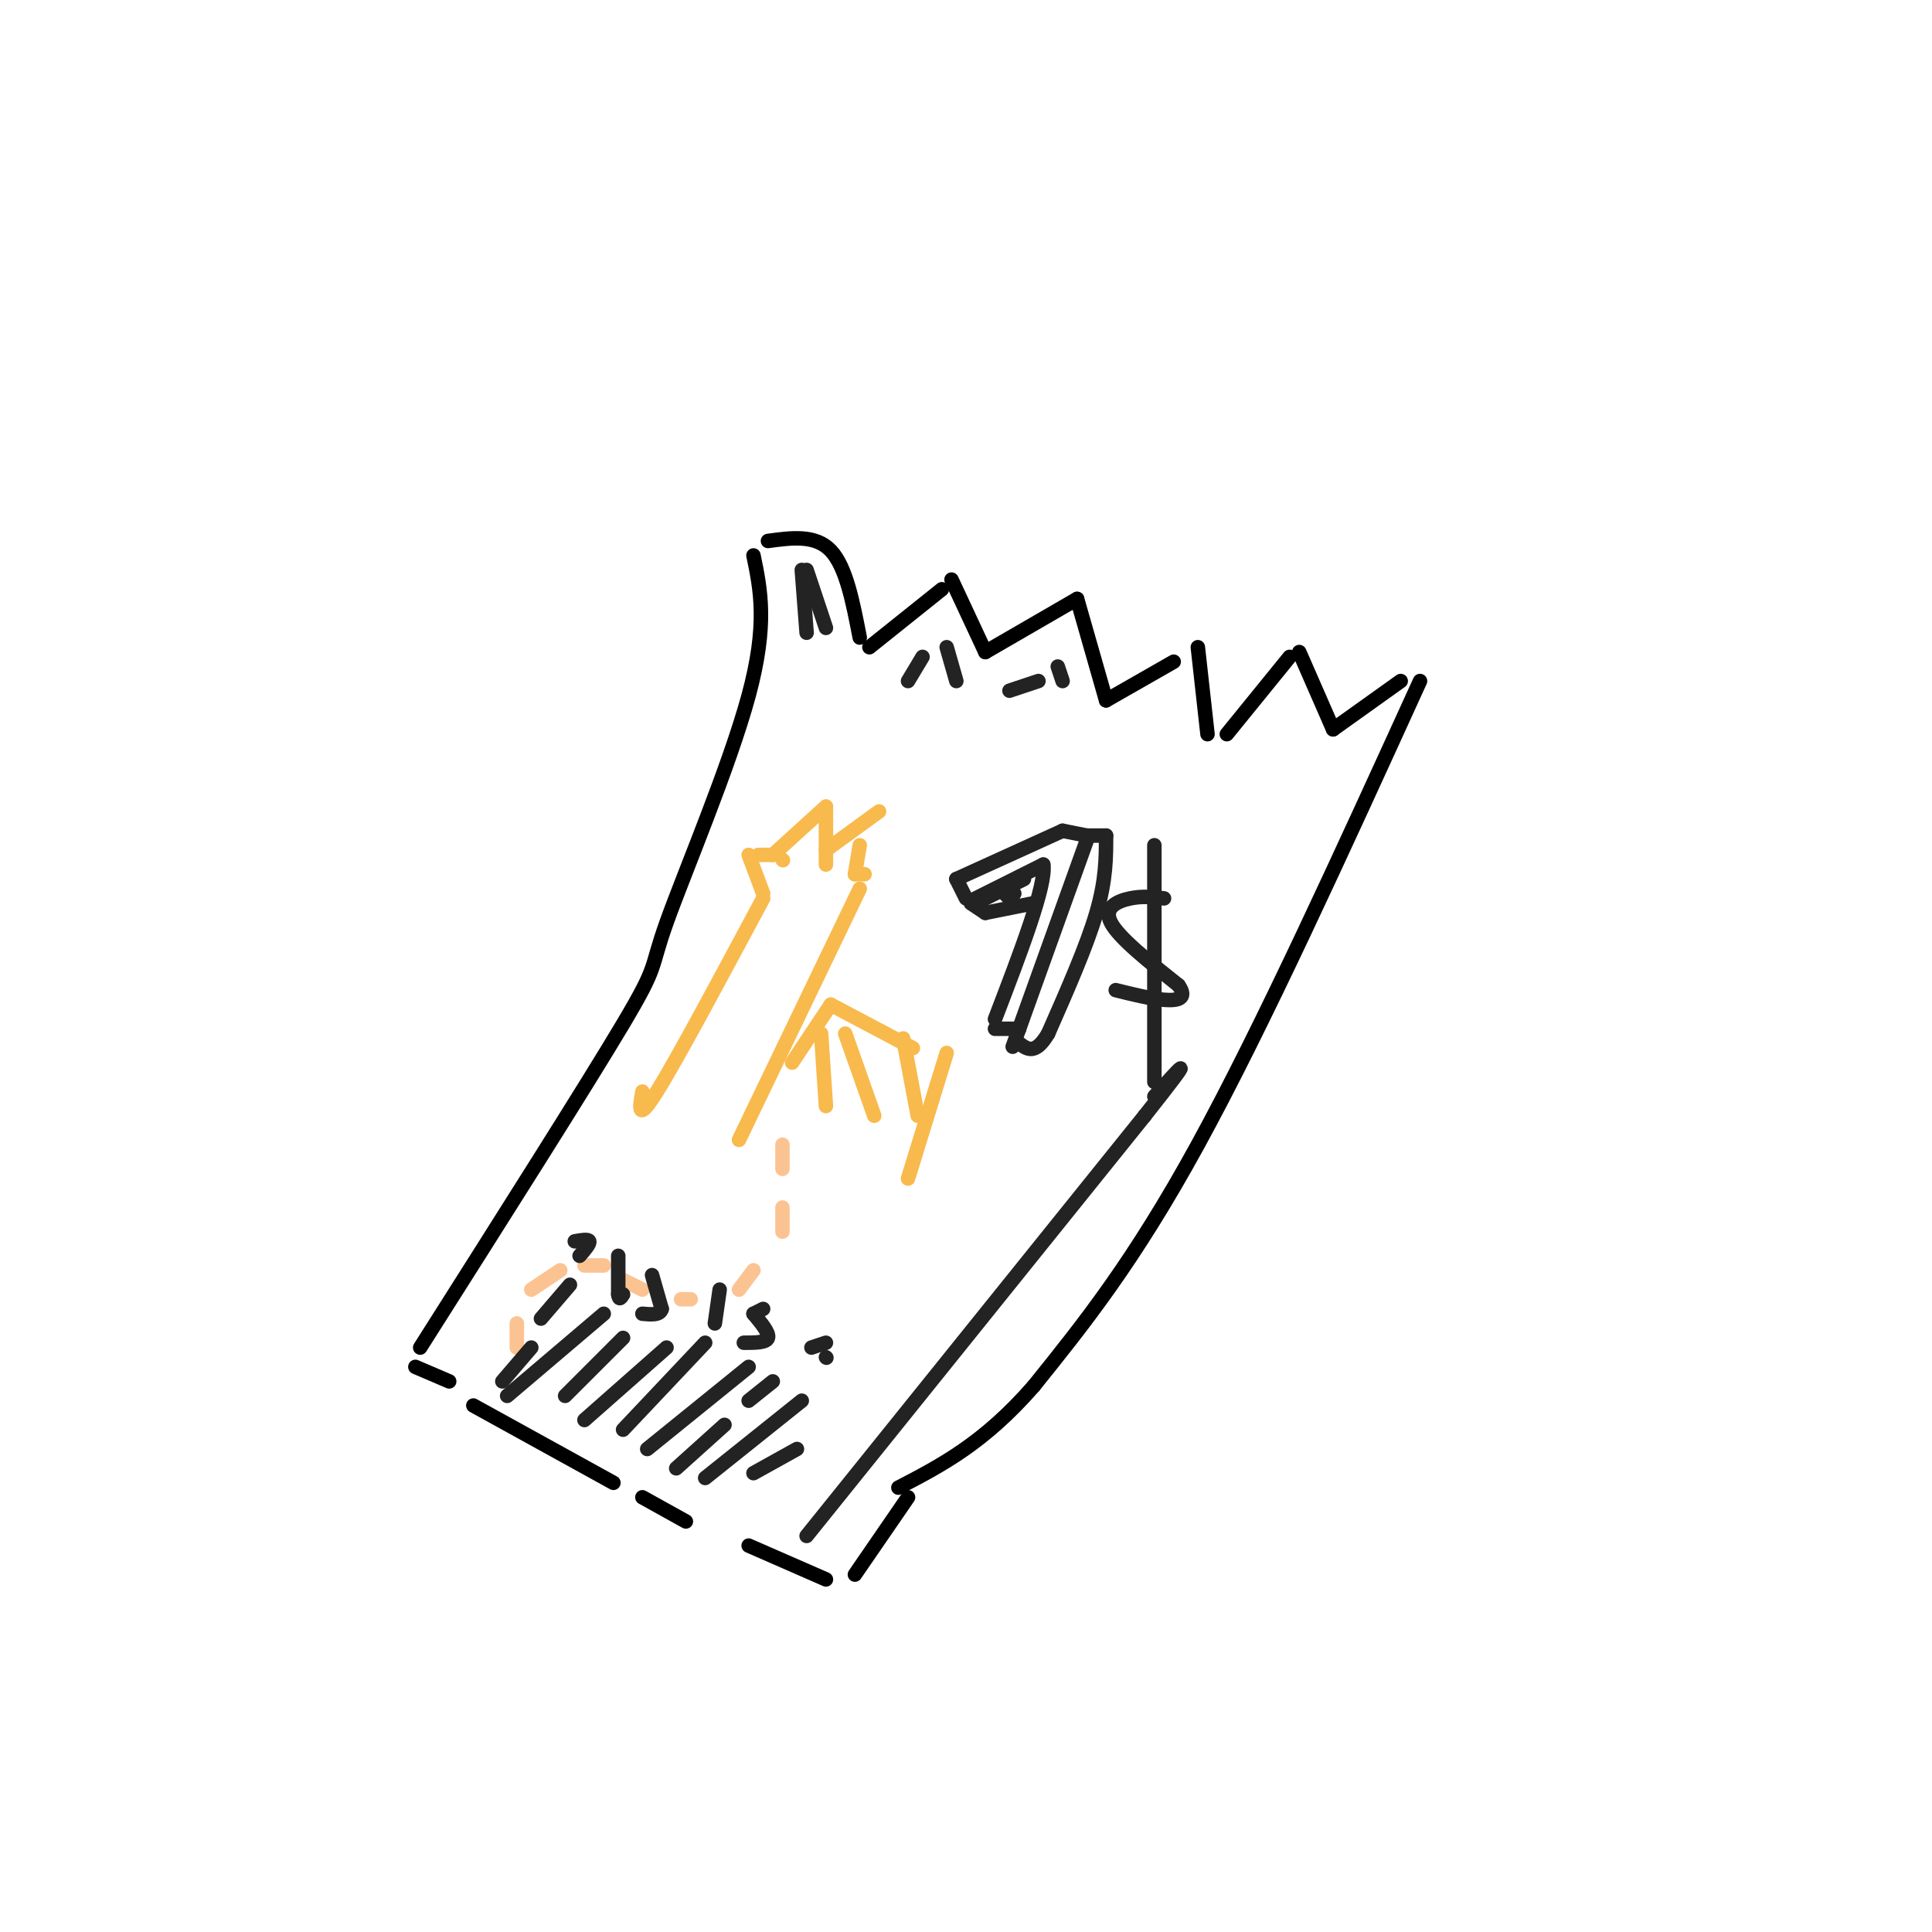 <svg viewBox='0 0 400 400' version='1.1' xmlns='http://www.w3.org/2000/svg' xmlns:xlink='http://www.w3.org/1999/xlink'><g fill='none' stroke='#000000' stroke-width='3' stroke-linecap='round' stroke-linejoin='round'><path d='M156,115c1.482,7.167 2.964,14.333 -1,29c-3.964,14.667 -13.375,36.833 -17,47c-3.625,10.167 -1.464,8.333 -9,21c-7.536,12.667 -24.768,39.833 -42,67'/><path d='M159,112c4.917,-0.667 9.833,-1.333 13,2c3.167,3.333 4.583,10.667 6,18'/><path d='M180,134c0.000,0.000 15.000,-12.000 15,-12'/><path d='M197,120c0.000,0.000 7.000,15.000 7,15'/><path d='M204,135c0.000,0.000 19.000,-11.000 19,-11'/><path d='M223,124c0.000,0.000 6.000,21.000 6,21'/><path d='M229,145c0.000,0.000 14.000,-8.000 14,-8'/><path d='M248,134c0.000,0.000 2.000,18.000 2,18'/><path d='M254,152c0.000,0.000 13.000,-16.000 13,-16'/><path d='M269,135c0.000,0.000 7.000,16.000 7,16'/><path d='M276,151c0.000,0.000 14.000,-10.000 14,-10'/><path d='M294,141c-16.333,35.833 -32.667,71.667 -46,96c-13.333,24.333 -23.667,37.167 -34,50'/><path d='M214,287c-10.333,11.833 -19.167,16.417 -28,21'/><path d='M86,283c0.000,0.000 7.000,3.000 7,3'/><path d='M98,291c0.000,0.000 29.000,16.000 29,16'/><path d='M133,310c0.000,0.000 9.000,5.000 9,5'/><path d='M155,320c0.000,0.000 16.000,7.000 16,7'/><path d='M177,326c0.000,0.000 11.000,-16.000 11,-16'/></g>
<g fill='none' stroke='#F8BA4D' stroke-width='3' stroke-linecap='round' stroke-linejoin='round'><path d='M133,226c-0.583,3.333 -1.167,6.667 3,0c4.167,-6.667 13.083,-23.333 22,-40'/><path d='M158,185c0.000,0.000 -3.000,-8.000 -3,-8'/><path d='M157,177c0.000,0.000 3.000,0.000 3,0'/><path d='M162,178c0.000,0.000 0.100,0.100 0.1,0.1'/><path d='M160,177c0.000,0.000 11.000,-10.000 11,-10'/><path d='M171,167c0.000,0.000 0.000,12.000 0,12'/><path d='M171,176c0.000,0.000 11.000,-8.000 11,-8'/><path d='M178,175c0.000,0.000 -1.000,6.000 -1,6'/><path d='M177,181c0.000,0.000 2.000,0.000 2,0'/><path d='M178,184c0.000,0.000 -25.000,52.000 -25,52'/><path d='M164,220c0.000,0.000 8.000,-12.000 8,-12'/><path d='M172,208c0.000,0.000 17.000,9.000 17,9'/><path d='M170,214c0.000,0.000 1.000,15.000 1,15'/><path d='M175,214c0.000,0.000 6.000,17.000 6,17'/><path d='M187,215c0.000,0.000 3.000,16.000 3,16'/><path d='M196,218c0.000,0.000 -8.000,26.000 -8,26'/></g>
<g fill='none' stroke='#FCC392' stroke-width='3' stroke-linecap='round' stroke-linejoin='round'><path d='M107,279c0.000,0.000 0.000,-5.000 0,-5'/><path d='M110,267c0.000,0.000 6.000,-4.000 6,-4'/><path d='M121,262c0.000,0.000 4.000,0.000 4,0'/><path d='M129,265c0.000,0.000 4.000,2.000 4,2'/><path d='M141,269c0.000,0.000 2.000,0.000 2,0'/><path d='M153,267c0.000,0.000 3.000,-4.000 3,-4'/><path d='M162,255c0.000,0.000 0.000,-5.000 0,-5'/><path d='M162,242c0.000,0.000 0.000,-5.000 0,-5'/></g>
<g fill='none' stroke='#232323' stroke-width='3' stroke-linecap='round' stroke-linejoin='round'><path d='M167,131c0.000,0.000 -1.000,-13.000 -1,-13'/><path d='M167,118c0.000,0.000 4.000,12.000 4,12'/><path d='M188,141c0.000,0.000 3.000,-5.000 3,-5'/><path d='M196,134c0.000,0.000 2.000,7.000 2,7'/><path d='M209,143c0.000,0.000 6.000,-2.000 6,-2'/><path d='M219,138c0.000,0.000 1.000,3.000 1,3'/><path d='M202,186c0.000,0.000 14.000,-7.000 14,-7'/><path d='M216,179c0.667,4.167 -4.667,18.083 -10,32'/><path d='M200,186c0.000,0.000 -2.000,-4.000 -2,-4'/><path d='M198,182c0.000,0.000 22.000,-10.000 22,-10'/><path d='M220,172c0.000,0.000 5.000,1.000 5,1'/><path d='M225,174c0.000,0.000 -14.000,39.000 -14,39'/><path d='M211,213c-2.333,6.500 -1.167,3.250 0,0'/><path d='M211,213c0.000,0.000 -5.000,0.000 -5,0'/><path d='M201,187c0.000,0.000 3.000,2.000 3,2'/><path d='M204,189c0.000,0.000 10.000,-2.000 10,-2'/><path d='M204,186c0.000,0.000 8.000,-4.000 8,-4'/><path d='M208,185c0.000,0.000 1.000,1.000 1,1'/><path d='M209,186c0.333,0.000 0.667,-0.500 1,-1'/><path d='M225,173c0.000,0.000 4.000,0.000 4,0'/><path d='M229,173c0.000,4.583 0.000,9.167 -2,16c-2.000,6.833 -6.000,15.917 -10,25'/><path d='M217,214c-2.667,4.500 -4.333,3.250 -6,2'/><path d='M241,186c-2.200,-0.267 -4.400,-0.533 -7,0c-2.600,0.533 -5.600,1.867 -4,5c1.600,3.133 7.800,8.067 14,13'/><path d='M244,204c1.956,2.778 -0.156,3.222 -3,3c-2.844,-0.222 -6.422,-1.111 -10,-2'/><path d='M239,175c0.000,0.000 0.000,49.000 0,49'/><path d='M104,286c0.000,0.000 6.000,-7.000 6,-7'/><path d='M112,273c0.000,0.000 6.000,-7.000 6,-7'/><path d='M105,289c0.000,0.000 20.000,-17.000 20,-17'/><path d='M117,289c0.000,0.000 12.000,-12.000 12,-12'/><path d='M121,294c0.000,0.000 17.000,-15.000 17,-15'/><path d='M129,296c0.000,0.000 17.000,-18.000 17,-18'/><path d='M134,300c0.000,0.000 21.000,-17.000 21,-17'/><path d='M140,304c0.000,0.000 10.000,-9.000 10,-9'/><path d='M155,290c0.000,0.000 5.000,-4.000 5,-4'/><path d='M146,306c0.000,0.000 20.000,-16.000 20,-16'/><path d='M156,305c0.000,0.000 9.000,-5.000 9,-5'/><path d='M119,257c1.417,-0.250 2.833,-0.500 3,0c0.167,0.500 -0.917,1.750 -2,3'/><path d='M128,260c0.000,0.000 0.000,8.000 0,8'/><path d='M128,268c0.167,1.333 0.583,0.667 1,0'/><path d='M135,264c0.000,0.000 2.000,7.000 2,7'/><path d='M137,271c-0.333,1.333 -2.167,1.167 -4,1'/><path d='M149,267c0.000,0.000 -1.000,7.000 -1,7'/><path d='M158,271c0.000,0.000 -2.000,1.000 -2,1'/><path d='M156,272c1.667,2.000 3.333,4.000 3,5c-0.333,1.000 -2.667,1.000 -5,1'/><path d='M171,278c0.000,0.000 -3.000,1.000 -3,1'/><path d='M171,281c0.000,0.000 0.100,0.100 0.1,0.1'/><path d='M167,318c0.000,0.000 70.000,-87.000 70,-87'/><path d='M237,231c12.000,-15.167 7.000,-9.583 2,-4'/></g>
</svg>